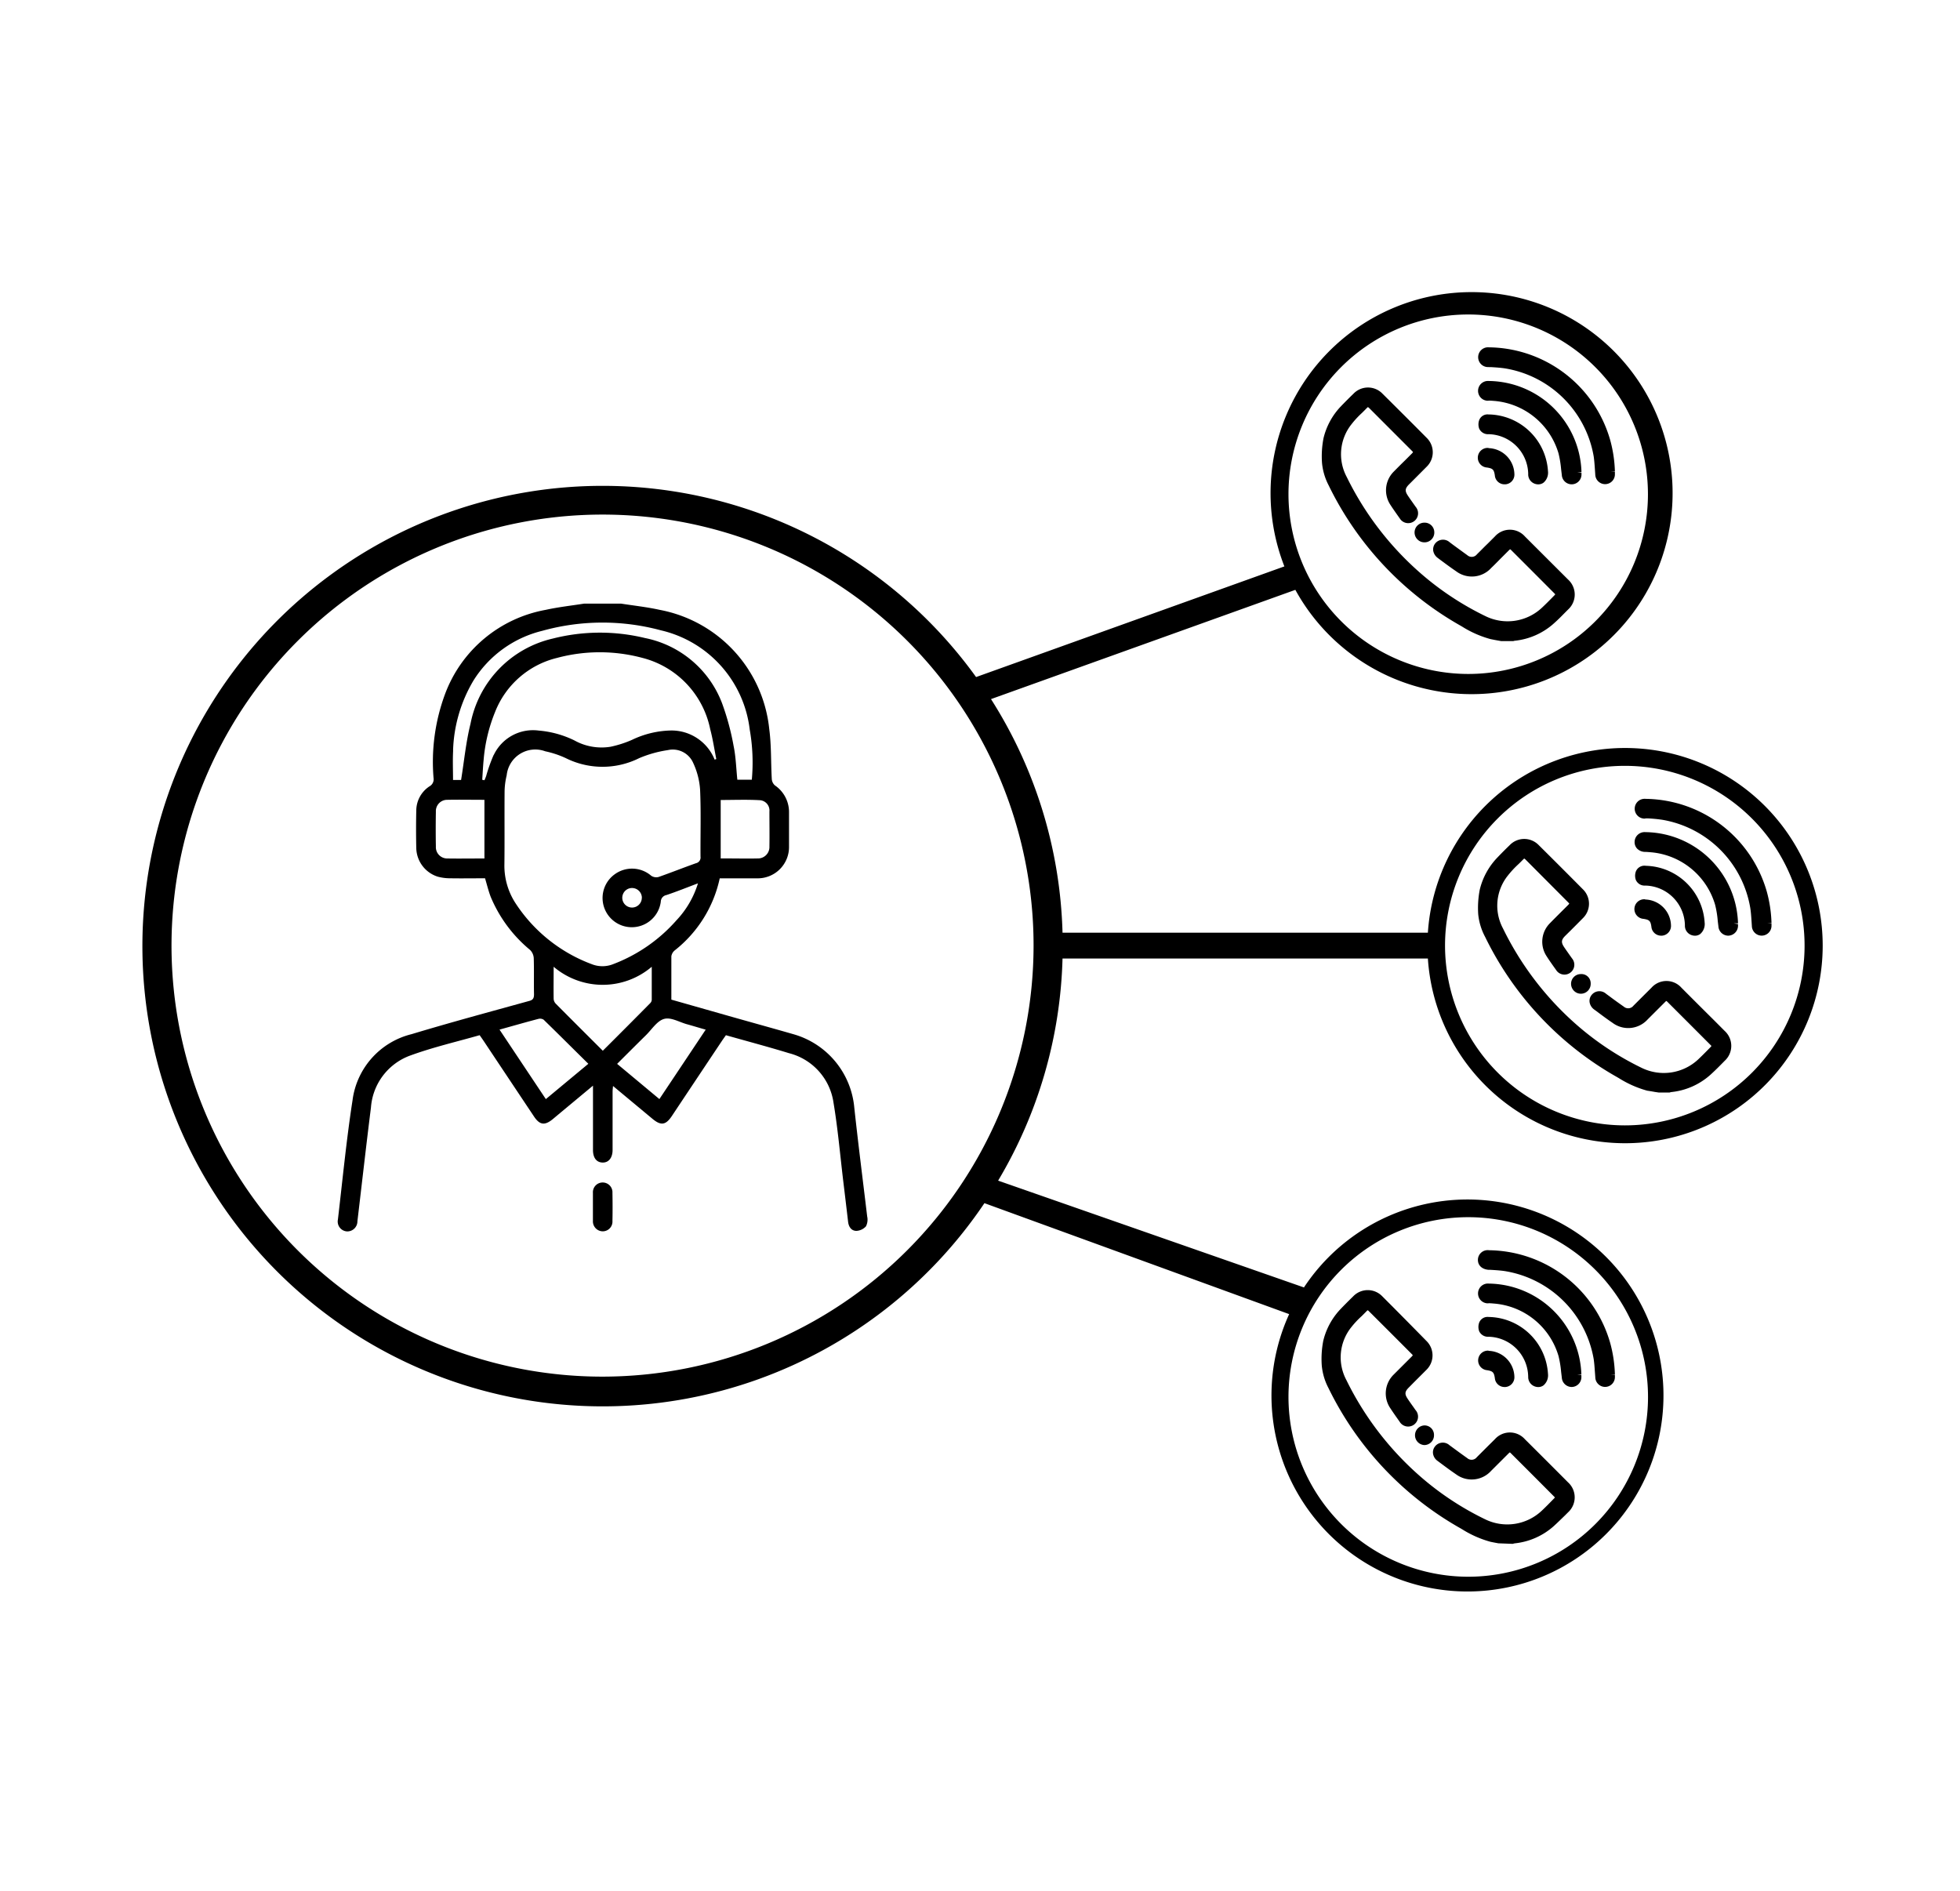 <svg xmlns="http://www.w3.org/2000/svg" id="Layer_1" data-name="Layer 1" viewBox="0 0 57 55"><title>smart-routing B</title><path d="M43.561,18.627l.1.018.023,0,.322,0,.037-.01a2.011,2.011,0,0,0,1.154-.512c.113-.1.219-.208.325-.316l.08-.08a.589.589,0,0,0,0-.873q-.629-.628-1.256-1.254a.584.584,0,0,0-.871,0l-.209.209c-.105.1-.208.208-.314.311a.192.192,0,0,1-.28.026c-.139-.1-.275-.2-.412-.3l-.1-.075a.29.29,0,0,0-.424.036.282.282,0,0,0-.056.208.329.329,0,0,0,.135.213l.05.038c.161.119.32.238.485.35a.76.76,0,0,0,1.018-.1c.106-.1.21-.209.315-.314l.2-.2c.021-.02.033-.027.033-.028a.081.081,0,0,1,.03.022q.63.629,1.258,1.26a.142.142,0,0,1,.024.028.088.088,0,0,1-.022.028l-.03.031c-.107.11-.216.22-.328.325a1.46,1.46,0,0,1-1.637.256,8.517,8.517,0,0,1-1.993-1.337,8.911,8.911,0,0,1-2.053-2.716,1.4,1.4,0,0,1,.145-1.541,2.632,2.632,0,0,1,.3-.323c.045-.045.09-.089.134-.135.022-.022.036-.031.037-.034a.227.227,0,0,1,.045.037l1.231,1.232c.025.025.034.039.037.04a.2.2,0,0,1-.037.045l-.2.2c-.109.106-.216.214-.323.322a.767.767,0,0,0-.1.966c.088.135.181.266.276.4a.287.287,0,1,0,.463-.337l-.054-.076c-.059-.084-.119-.167-.175-.252-.093-.139-.085-.21.037-.332l.157-.157.348-.349a.587.587,0,0,0,0-.848c-.424-.428-.852-.854-1.279-1.278a.585.585,0,0,0-.847,0c-.121.117-.241.237-.358.359a2.025,2.025,0,0,0-.512.933,2.755,2.755,0,0,0-.044.718,1.763,1.763,0,0,0,.194.655A9.419,9.419,0,0,0,42.482,18.2l.041.024a3.065,3.065,0,0,0,.823.362C43.417,18.6,43.489,18.615,43.561,18.627Z"></path><path d="M43.294,10.676l.062,0c.144.009.292.018.433.041a3.131,3.131,0,0,1,2.558,2.554c.018.121.026.245.035.369l.011.162a.287.287,0,0,0,.288.278h0a.285.285,0,0,0,.283-.29v-.064l-.125-.01h.125v-.005a3.845,3.845,0,0,0-.136-.91,3.713,3.713,0,0,0-3.525-2.7h0a.288.288,0,1,0-.008.574Z"></path><path d="M43.29,11.65c.057,0,.114.006.172.01a2.132,2.132,0,0,1,1.862,1.524,3.023,3.023,0,0,1,.076.463l.02.166a.288.288,0,0,0,.285.272h.005a.286.286,0,0,0,.282-.275c0-.022,0-.044,0-.066l-.125-.017h.125v0a2.729,2.729,0,0,0-2.685-2.647H43.3a.288.288,0,1,0-.008.574Z"></path><path d="M44.443,13.78a.287.287,0,0,0,.2.291.278.278,0,0,0,.093.015.255.255,0,0,0,.153-.05.381.381,0,0,0,.129-.331v0a1.758,1.758,0,0,0-1.712-1.652h-.017a.258.258,0,0,0-.272.166.365.365,0,0,0,0,.246.28.28,0,0,0,.275.162,1.178,1.178,0,0,1,1.151,1.155Z"></path><path d="M43.284,13.027a.285.285,0,0,0-.043.569c.171.026.206.06.231.227a.282.282,0,0,0,.282.262h.024a.282.282,0,0,0,.263-.3.775.775,0,0,0-.748-.752Z"></path><path d="M41.421,15.2h0a.285.285,0,0,0-.194.492.279.279,0,0,0,.2.08h.011a.284.284,0,0,0,.274-.293A.281.281,0,0,0,41.421,15.2Zm.006.447Z"></path><path d="M42.482,44.451l.044.026a3.071,3.071,0,0,0,.82.361c.075.016.152.03.228.044l.417.016.052-.014a2.013,2.013,0,0,0,1.153-.511c.109-.1.211-.2.314-.3l.091-.091a.589.589,0,0,0,0-.873q-.627-.63-1.256-1.255a.584.584,0,0,0-.871,0l-.225.223c-.1.1-.2.2-.3.3a.192.192,0,0,1-.28.027c-.159-.112-.315-.227-.471-.342l-.044-.032a.288.288,0,0,0-.424.038.275.275,0,0,0-.055.208.315.315,0,0,0,.134.211l.036.027c.165.123.329.246.5.362a.761.761,0,0,0,1.018-.1l.51-.509c.021-.021.033-.027.033-.029a.09.09,0,0,1,.03.023q.63.628,1.258,1.26a.161.161,0,0,1,.024.027.1.1,0,0,1-.023.029c-.117.12-.235.242-.357.356a1.462,1.462,0,0,1-1.637.256,8.475,8.475,0,0,1-1.993-1.337,8.927,8.927,0,0,1-2.053-2.717,1.4,1.4,0,0,1,.145-1.54,2.587,2.587,0,0,1,.3-.32c.046-.046.092-.091.137-.138.022-.023.036-.031.037-.034a.212.212,0,0,1,.045.038q.618.615,1.231,1.231c.024.024.034.038.037.039a.208.208,0,0,1-.037.045l-.223.223c-.1.1-.2.2-.3.3a.765.765,0,0,0-.1.966c.088.135.181.265.276.4a.288.288,0,1,0,.463-.338l-.061-.087c-.057-.08-.114-.159-.168-.241-.093-.139-.085-.21.037-.331l.143-.145c.12-.12.241-.24.362-.362a.587.587,0,0,0,0-.848Q40.84,38.34,40.2,37.7a.586.586,0,0,0-.847,0c-.121.118-.241.238-.358.36a2.021,2.021,0,0,0-.512.932,2.755,2.755,0,0,0-.044.718,1.75,1.75,0,0,0,.194.655A9.419,9.419,0,0,0,42.482,44.451Z"></path><path d="M43.294,36.929l.053,0c.146.009.3.018.442.041a3.129,3.129,0,0,1,2.558,2.554c.018.122.026.245.035.369l.012.162a.286.286,0,0,0,.287.279h0a.286.286,0,0,0,.283-.29c0-.024,0-.049,0-.065l-.125-.009h.125v0a3.853,3.853,0,0,0-.136-.911,3.712,3.712,0,0,0-3.525-2.7.284.284,0,0,0-.323.276C42.977,36.8,43.1,36.914,43.294,36.929Z"></path><path d="M43.29,37.9c.057,0,.114.006.172.011a2.131,2.131,0,0,1,1.862,1.524,2.99,2.99,0,0,1,.076.462l.02.165a.29.29,0,0,0,.286.274h0a.286.286,0,0,0,.283-.276c0-.022,0-.044,0-.067l-.125-.016h.125v0a2.732,2.732,0,0,0-2.686-2.648H43.3a.288.288,0,1,0-.01.574Z"></path><path d="M44.443,40.032a.289.289,0,0,0,.2.291.3.3,0,0,0,.092.015.253.253,0,0,0,.155-.051.384.384,0,0,0,.128-.331v0A1.758,1.758,0,0,0,43.3,38.3H43.29a.261.261,0,0,0-.274.166.368.368,0,0,0,0,.247.282.282,0,0,0,.275.162,1.178,1.178,0,0,1,1.151,1.155Z"></path><path d="M43.283,39.279a.285.285,0,0,0-.043.568c.172.027.207.061.232.228a.283.283,0,0,0,.282.262h.024a.284.284,0,0,0,.263-.3.775.775,0,0,0-.747-.752Z"></path><path d="M41.42,41.454a.286.286,0,0,0,0,.571h.01a.284.284,0,0,0,.273-.293A.274.274,0,0,0,41.42,41.454Zm.007.446Z"></path><path d="M48.128,31.756l.108.016.318,0,.042-.012a2.009,2.009,0,0,0,1.154-.511c.126-.114.246-.235.365-.356l.039-.04a.589.589,0,0,0,0-.874l-.313-.314q-.473-.469-.942-.94a.583.583,0,0,0-.872,0l-.224.223c-.1.1-.2.2-.3.3a.193.193,0,0,1-.28.027c-.143-.1-.283-.2-.423-.306l-.092-.067a.289.289,0,0,0-.424.037.273.273,0,0,0-.056.207.329.329,0,0,0,.135.214l.068.049c.153.116.307.23.466.338a.761.761,0,0,0,1.019-.1l.51-.509a.142.142,0,0,1,.034-.028s.013.006.028.022q.631.63,1.259,1.26a.1.1,0,0,1,.023.027.074.074,0,0,1-.021.029l-.03.031c-.108.11-.216.22-.328.326a1.465,1.465,0,0,1-1.637.256,8.51,8.51,0,0,1-1.993-1.338A8.927,8.927,0,0,1,43.709,27a1.4,1.4,0,0,1,.145-1.541,2.777,2.777,0,0,1,.3-.323c.046-.044.092-.089.136-.135.022-.022.035-.031.036-.034a.194.194,0,0,1,.046.037L45.6,26.237c.025.025.034.038.037.04a.2.2,0,0,1-.037.045l-.212.211c-.1.1-.207.207-.31.312a.763.763,0,0,0-.1.964c.087.136.181.267.276.4a.287.287,0,1,0,.463-.337l-.057-.08c-.058-.083-.117-.165-.173-.248-.092-.14-.085-.211.037-.333l.161-.159q.173-.172.344-.346a.586.586,0,0,0,0-.848q-.636-.642-1.278-1.278a.585.585,0,0,0-.848,0q-.182.175-.357.359a2.036,2.036,0,0,0-.512.933,2.782,2.782,0,0,0-.045.718,1.765,1.765,0,0,0,.2.655,9.412,9.412,0,0,0,3.852,4.087l.044.026a3.079,3.079,0,0,0,.819.361C47.975,31.729,48.052,31.742,48.128,31.756Z"></path><path d="M47.848,23.8l.068,0a4.147,4.147,0,0,1,.427.041A3.126,3.126,0,0,1,50.9,26.4c.02.124.028.25.037.377l.01.153a.287.287,0,0,0,.288.28h0a.286.286,0,0,0,.283-.29v-.064l-.125-.01h.125v-.005a3.829,3.829,0,0,0-.136-.909,3.715,3.715,0,0,0-3.526-2.7h0a.288.288,0,1,0-.009.574Z"></path><path d="M47.843,24.775c.057,0,.114.006.173.011a2.133,2.133,0,0,1,1.862,1.525,2.837,2.837,0,0,1,.076.459c.006.056.013.112.02.168a.289.289,0,0,0,.287.273h0a.29.29,0,0,0,.283-.281v-.055l-.125-.023h.125v0A2.729,2.729,0,0,0,47.861,24.2h-.009a.29.29,0,0,0-.315.277.275.275,0,0,0,.071.2A.33.33,0,0,0,47.843,24.775Z"></path><path d="M49,26.906a.288.288,0,0,0,.2.291.313.313,0,0,0,.094.015.254.254,0,0,0,.152-.05.382.382,0,0,0,.128-.331v0a1.759,1.759,0,0,0-1.712-1.652.267.267,0,0,0-.289.166.362.362,0,0,0,0,.245.277.277,0,0,0,.275.164A1.178,1.178,0,0,1,49,26.906Z"></path><path d="M47.838,26.153a.285.285,0,0,0-.043.569c.171.026.206.06.23.228a.284.284,0,0,0,.283.261h.024a.284.284,0,0,0,.263-.3.773.773,0,0,0-.746-.752Z"></path><path d="M45.973,28.328a.283.283,0,0,0-.284.284.29.29,0,0,0,.09.208.281.281,0,0,0,.195.079h.01a.286.286,0,0,0,.276-.293A.269.269,0,0,0,45.973,28.328Z"></path><path d="M24.843,32.2a2.447,2.447,0,0,0-1.771-2.124c-.713-.205-1.427-.4-2.141-.605l-1.407-.4c0-.429,0-.845,0-1.261a.275.275,0,0,1,.1-.172,3.64,3.64,0,0,0,1.307-2.095c.364,0,.72,0,1.076,0a.91.91,0,0,0,.939-.932c0-.327,0-.654,0-.981a.937.937,0,0,0-.41-.789.273.273,0,0,1-.091-.181c-.028-.486-.01-.977-.074-1.457a3.933,3.933,0,0,0-3.189-3.468c-.369-.082-.748-.122-1.122-.181h-1.07c-.374.059-.753.1-1.122.182a3.854,3.854,0,0,0-2.927,2.453,5.685,5.685,0,0,0-.333,2.435.232.232,0,0,1-.118.244.849.849,0,0,0-.384.709q-.012.543,0,1.088a.893.893,0,0,0,.621.829,1.379,1.379,0,0,0,.369.048c.343.006.686,0,1.01,0,.059.2.1.37.163.536a3.993,3.993,0,0,0,1.144,1.546.362.362,0,0,1,.109.237c.012.35,0,.7.008,1.052,0,.123-.032.171-.154.2-1.139.315-2.279.622-3.41.963A2.28,2.28,0,0,0,10.252,32c-.178,1.15-.289,2.31-.425,3.466a.288.288,0,0,0,.255.345.293.293,0,0,0,.312-.294c.131-1.1.255-2.207.394-3.309a1.742,1.742,0,0,1,1.161-1.518c.649-.236,1.328-.393,2-.585.046.066.084.119.12.173q.732,1.1,1.463,2.195c.164.245.311.264.542.075l.219-.183.952-.792v.212q0,.829,0,1.658c0,.227.1.36.276.366s.294-.133.294-.367c0-.564,0-1.129,0-1.694,0-.048.007-.1.013-.165l1.145.953c.247.206.387.187.565-.079q.732-1.1,1.463-2.195c.036-.053.074-.105.11-.156.62.176,1.228.337,1.829.521a1.741,1.741,0,0,1,1.3,1.441c.125.749.191,1.509.281,2.263q.073.6.143,1.2c.017.148.095.263.239.265a.4.4,0,0,0,.281-.133.431.431,0,0,0,.035-.287C25.093,34.318,24.957,33.258,24.843,32.2ZM22.376,23.6c0,.338.006.677,0,1.015a.333.333,0,0,1-.347.35c-.285.007-.57,0-.855,0h-.215v-1.7c.385,0,.769-.016,1.15.007A.3.3,0,0,1,22.376,23.6Zm-9.2-1.775a4.23,4.23,0,0,1,.591-2.03,3.273,3.273,0,0,1,2-1.449,6.527,6.527,0,0,1,3.453-.015,3.369,3.369,0,0,1,2.583,2.885,5.512,5.512,0,0,1,.061,1.459h-.421c-.034-.327-.042-.656-.107-.973A7.419,7.419,0,0,0,21,20.455a3.032,3.032,0,0,0-2.243-1.9,5.56,5.56,0,0,0-2.683.016,3.158,3.158,0,0,0-2.391,2.479c-.132.526-.183,1.073-.274,1.633h-.234C13.175,22.394,13.162,22.11,13.178,21.828Zm.912,3.141c-.368,0-.724.006-1.08,0a.329.329,0,0,1-.332-.346c-.006-.338-.006-.677,0-1.015a.328.328,0,0,1,.333-.345c.356-.007.711,0,1.079,0Zm.27-3.014a4.649,4.649,0,0,0-.22.617c-.014.041-.033.082-.049.122l-.065-.014c.013-.19.022-.38.04-.569A4.721,4.721,0,0,1,14.4,20.7a2.592,2.592,0,0,1,1.8-1.567,4.788,4.788,0,0,1,2.484,0,2.692,2.692,0,0,1,1.97,2.073c.076.285.119.578.177.868l-.048.018a1.351,1.351,0,0,0-1.271-.848,2.74,2.74,0,0,0-1.134.273,3.176,3.176,0,0,1-.623.2,1.624,1.624,0,0,1-1.05-.184,2.907,2.907,0,0,0-1.04-.287A1.263,1.263,0,0,0,14.36,21.955Zm.629,4.307a2,2,0,0,1-.318-1.132c.008-.7,0-1.39.005-2.085a2.1,2.1,0,0,1,.061-.493.836.836,0,0,1,1.122-.7,2.794,2.794,0,0,1,.6.2,2.389,2.389,0,0,0,2.13,0,3.391,3.391,0,0,1,.833-.234.648.648,0,0,1,.74.374,2.179,2.179,0,0,1,.2.78c.029.647.007,1.3.012,1.943a.17.17,0,0,1-.132.192c-.364.129-.722.272-1.087.4a.265.265,0,0,1-.214-.035.854.854,0,0,0-1.057-.047.85.85,0,1,0,1.335.8.2.2,0,0,1,.163-.192c.3-.1.587-.217.918-.341a2.72,2.72,0,0,1-.625,1.074,4.643,4.643,0,0,1-1.841,1.276.844.844,0,0,1-.625,0A4.531,4.531,0,0,1,14.989,26.262Zm3.678-.15a.284.284,0,1,1-.279-.284A.287.287,0,0,1,18.667,26.112Zm-2.791,5.855-1.347-2.021c.4-.111.761-.215,1.127-.311a.192.192,0,0,1,.156.023c.433.421.86.849,1.3,1.282Zm1.654-1.409c-.471-.47-.921-.918-1.368-1.369a.221.221,0,0,1-.059-.137c-.005-.3,0-.592,0-.934a2.2,2.2,0,0,0,2.853,0c0,.353,0,.659,0,.964a.15.15,0,0,1-.042.092C18.454,29.634,18,30.09,17.53,30.558Zm1.648,1.408-1.229-1.024c.282-.281.557-.557.835-.83.173-.169.326-.421.532-.477s.451.1.679.159c.17.047.339.1.53.153Z"></path><path d="M17.528,34.389a.283.283,0,0,0-.285.3c0,.136,0,.273,0,.41v.374c0,.012,0,.024,0,.036a.289.289,0,0,0,.283.3.283.283,0,0,0,.285-.3c.006-.273.005-.546,0-.82A.284.284,0,0,0,17.528,34.389Z"></path><path d="M30.9,27.875H41.525a5.747,5.747,0,1,0,0-.75H30.9a13.3,13.3,0,0,0-2.08-6.794l8.851-3.177a5.846,5.846,0,1,0-.319-.682L28.386,19.69a13.385,13.385,0,1,0,.243,15.3l8.862,3.227a5.7,5.7,0,1,0,.43-.776l-8.894-3.106A13.29,13.29,0,0,0,30.9,27.875ZM42.024,27.5a5.228,5.228,0,1,1,5.229,5.228A5.235,5.235,0,0,1,42.024,27.5ZM37.471,14.375A5.227,5.227,0,1,1,42.7,19.6,5.234,5.234,0,0,1,37.471,14.375ZM17.524,40.035A12.535,12.535,0,1,1,30.058,27.5,12.547,12.547,0,0,1,17.524,40.035Zm19.947.591A5.228,5.228,0,1,1,42.7,45.854,5.233,5.233,0,0,1,37.471,40.626Z"></path></svg>